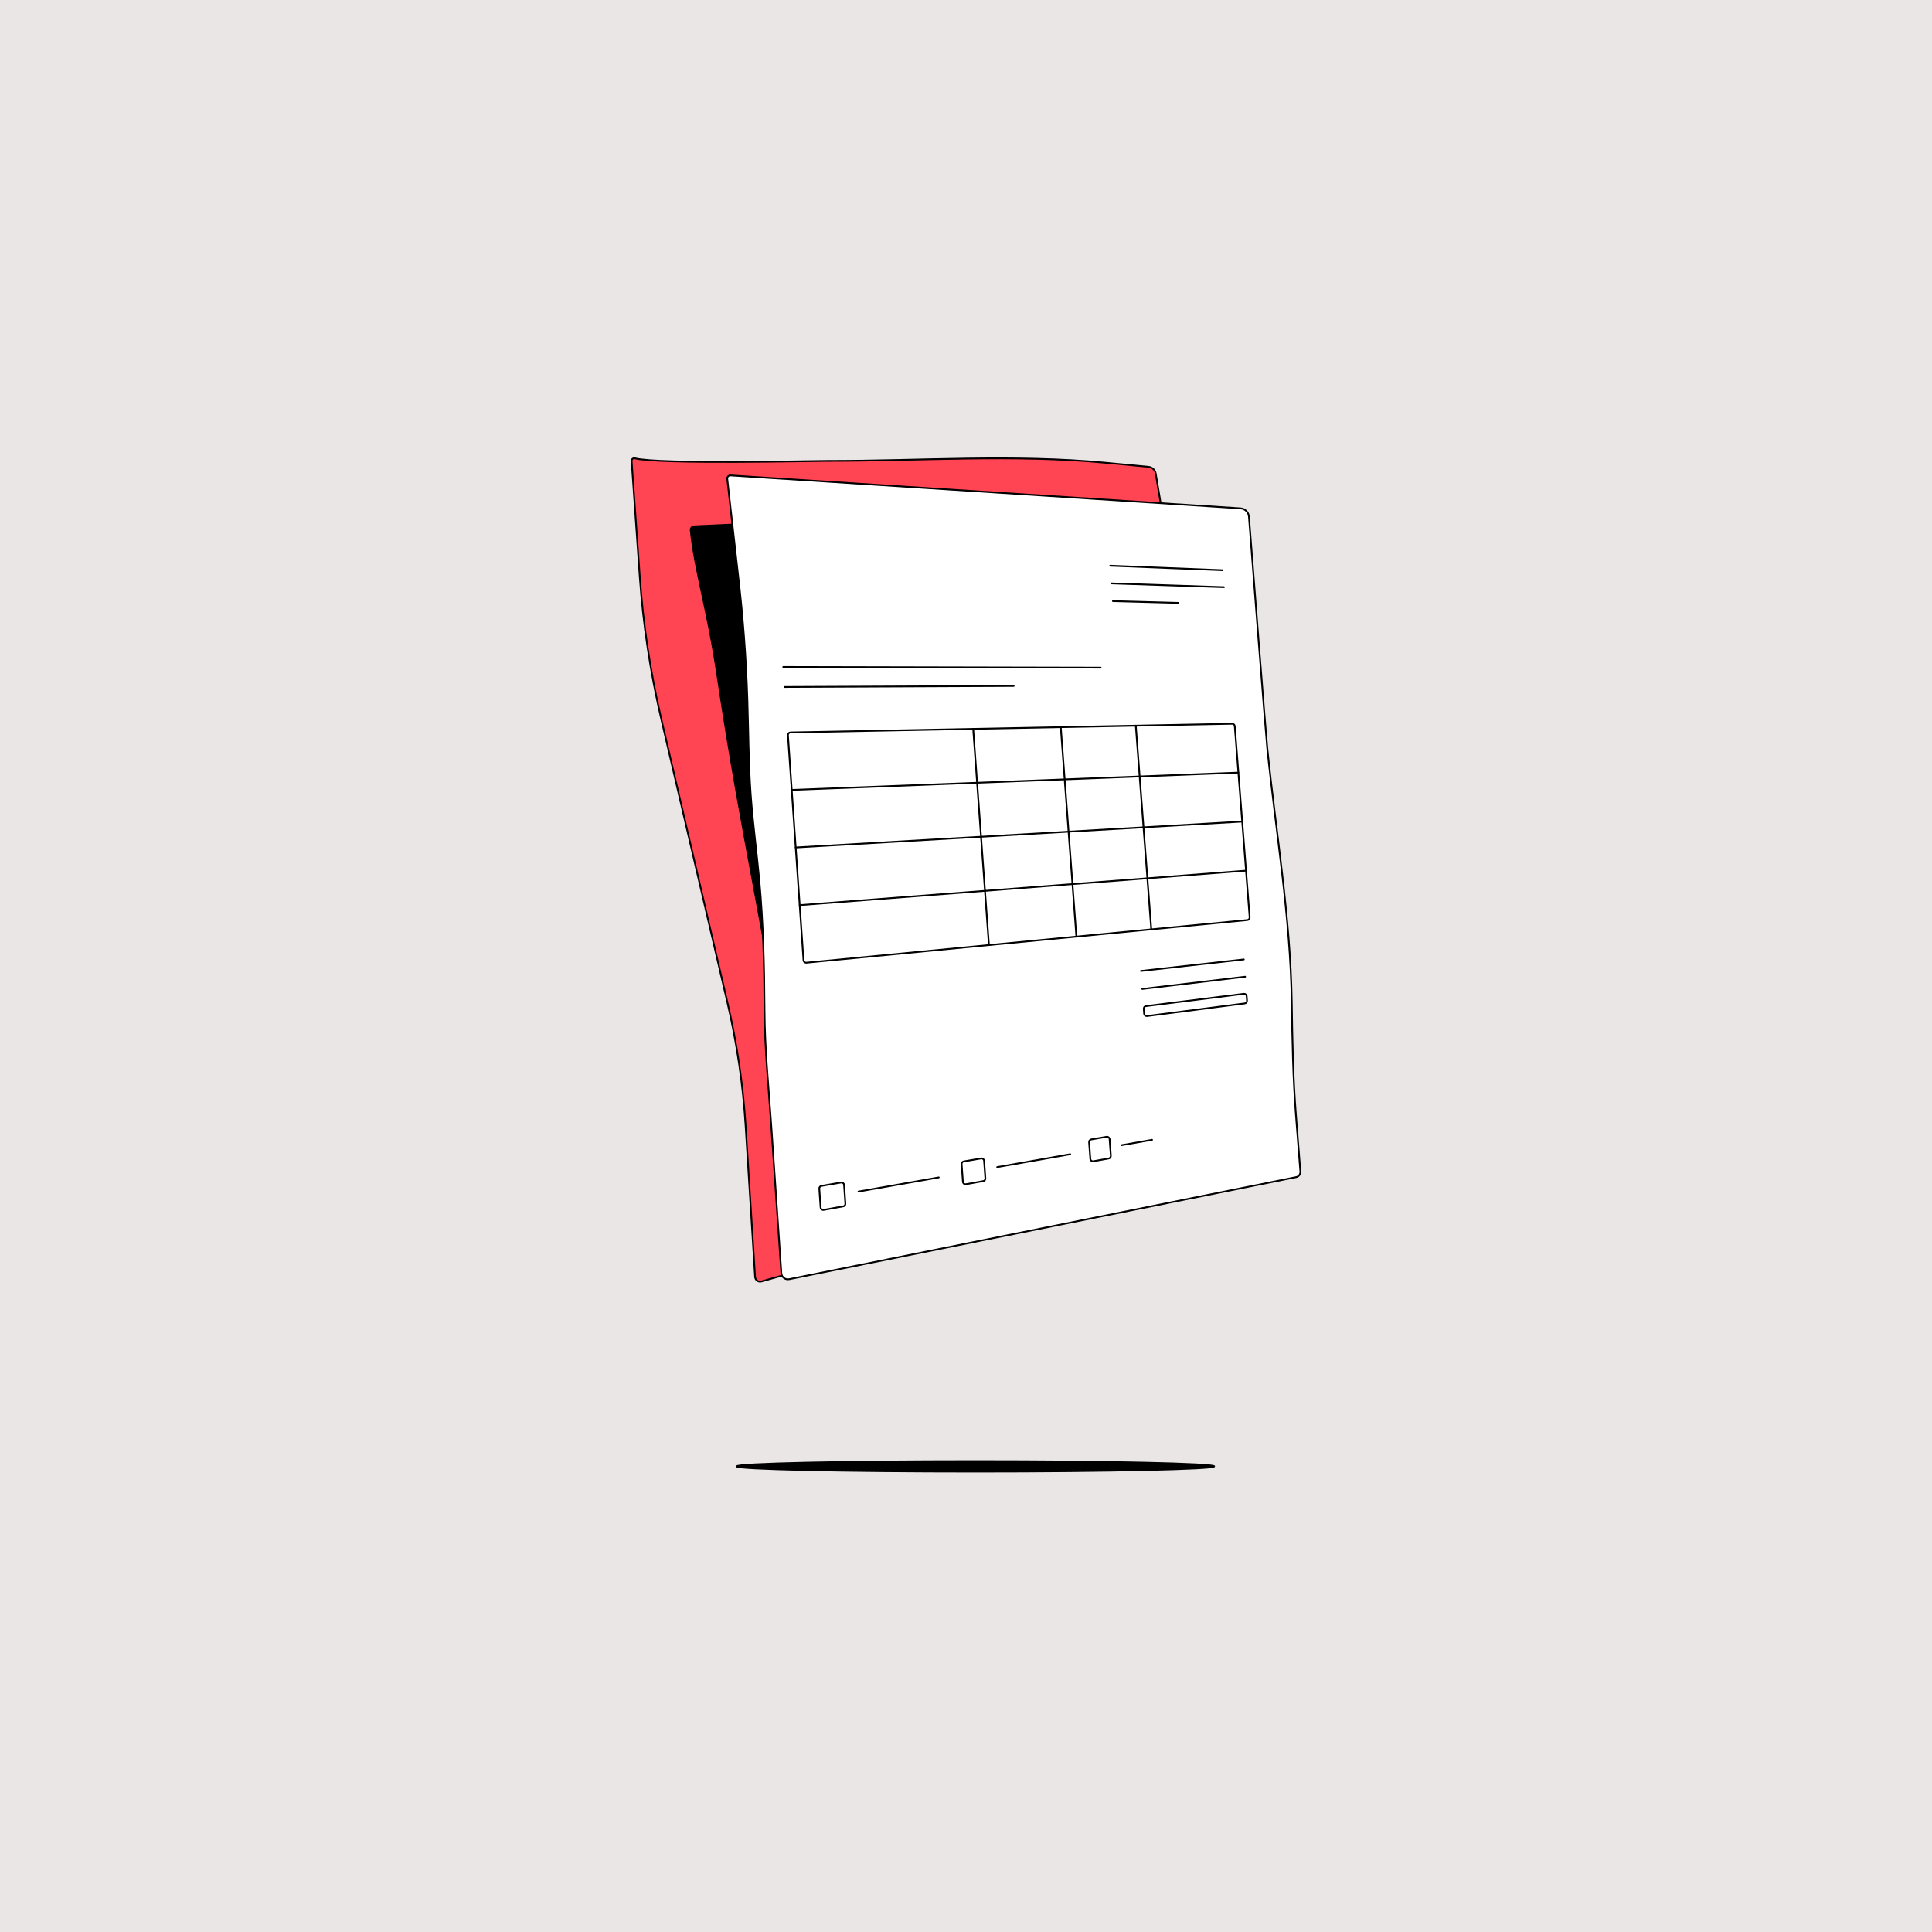 <?xml version="1.0" encoding="UTF-8"?>
<svg xmlns="http://www.w3.org/2000/svg" width="780" height="780" viewBox="0 0 780 780" fill="none">
  <rect width="780" height="780" fill="#EAE6E6"></rect>
  <path d="M511.384 459.796L307.417 517.346C306.174 517.697 304.925 516.811 304.845 515.523L301.029 454.595C299.983 437.881 297.537 421.267 293.718 404.9L266.999 290.431C262.566 271.44 259.655 252.175 258.29 232.791L255.003 186.12C254.953 185.412 255.601 184.861 256.29 185.031C266.476 187.544 328.207 186.074 334.043 186.078C371.407 186.107 409.297 183.298 446.5 186.839L463.686 188.475C465.157 188.615 466.35 189.727 466.593 191.185L511.384 459.796Z" fill="#FF4554" stroke="black" stroke-width="0.7" stroke-linecap="round" stroke-linejoin="round"></path>
  <path d="M404.105 206.306L280.187 212.127C279.178 212.175 278.402 213.06 278.505 214.065C280.176 230.415 285.209 245.529 289.246 272.452C299.478 340.689 308.278 373.708 317.493 438.119C319.911 455.022 323.016 480.187 324.482 512.532C372.124 499.089 419.803 486.438 467.446 472.995L404.104 206.307L404.105 206.306Z" fill="black"></path>
  <path d="M524.993 472.987C525.077 474.056 524.349 475.02 523.297 475.232L318.621 516.444C317.047 516.761 315.556 515.621 315.446 514.021L311.387 454.609C310.302 438.726 308.729 423.415 308.651 407.511C308.566 390.155 308.142 372.782 306.556 355.491C305.487 343.835 303.892 332.226 303.059 320.55C302.154 307.859 302.151 295.122 301.739 282.405C301.199 265.711 299.953 249.041 298.007 232.453C297.684 229.696 294.392 200.298 293.61 193.319C293.524 192.543 294.159 191.884 294.936 191.935L500.823 205.225C502.635 205.342 504.087 206.775 504.227 208.586C505.46 224.529 510.976 295.688 511.62 301.95C515.134 336.113 520.975 370.121 521.517 404.53C521.764 420.212 521.997 434.843 523.219 450.403C523.81 457.931 524.402 465.459 524.993 472.987Z" fill="white" stroke="black" stroke-width="0.7" stroke-linecap="round" stroke-linejoin="round"></path>
  <path d="M502.547 405.102L463.085 410.203C462.495 410.279 461.96 409.844 461.916 409.251L461.768 407.293C461.726 406.74 462.125 406.253 462.674 406.183L502.144 401.232C502.732 401.158 503.263 401.591 503.309 402.183L503.449 403.991C503.492 404.543 503.096 405.031 502.547 405.102Z" fill="white" stroke="black" stroke-width="0.7" stroke-linecap="round" stroke-linejoin="round"></path>
  <path d="M319.126 295.709L497.451 292.207C498.002 292.197 498.465 292.617 498.508 293.165L504.521 370.339C504.565 370.904 504.15 371.4 503.585 371.454L325.534 388.674C324.952 388.73 324.437 388.295 324.397 387.712L318.111 296.819C318.07 296.226 318.533 295.719 319.127 295.708L319.126 295.709Z" stroke="black" stroke-width="0.7" stroke-linecap="round" stroke-linejoin="round"></path>
  <path d="M322.855 365.439L503.053 351.509" stroke="black" stroke-width="0.7" stroke-linecap="round" stroke-linejoin="round"></path>
  <path d="M321.246 342.15L501.511 331.697" stroke="black" stroke-width="0.7" stroke-linecap="round" stroke-linejoin="round"></path>
  <path d="M319.638 318.915L499.969 311.924" stroke="black" stroke-width="0.7" stroke-linecap="round" stroke-linejoin="round"></path>
  <path d="M458.548 292.972L464.796 375.207" stroke="black" stroke-width="0.7" stroke-linecap="round" stroke-linejoin="round"></path>
  <path d="M428.26 293.566L434.561 378.131" stroke="black" stroke-width="0.7" stroke-linecap="round" stroke-linejoin="round"></path>
  <path d="M392.898 294.261L399.252 381.547" stroke="black" stroke-width="0.7" stroke-linecap="round" stroke-linejoin="round"></path>
  <path d="M448.223 228.385L493.603 230.205" stroke="black" stroke-width="0.7" stroke-linecap="round" stroke-linejoin="round"></path>
  <path d="M448.764 235.533L494.137 237.054" stroke="black" stroke-width="0.7" stroke-linecap="round" stroke-linejoin="round"></path>
  <path d="M449.306 242.686L475.753 243.398" stroke="black" stroke-width="0.7" stroke-linecap="round" stroke-linejoin="round"></path>
  <path d="M316.207 269.274L444.372 269.547" stroke="black" stroke-width="0.7" stroke-linecap="round" stroke-linejoin="round"></path>
  <path d="M316.765 277.347L409.254 276.931" stroke="black" stroke-width="0.7" stroke-linecap="round" stroke-linejoin="round"></path>
  <path d="M460.611 392.003L502.158 387.351" stroke="black" stroke-width="0.7" stroke-linecap="round" stroke-linejoin="round"></path>
  <path d="M461.161 399.266L502.7 394.33" stroke="black" stroke-width="0.7" stroke-linecap="round" stroke-linejoin="round"></path>
  <path d="M340.447 487.035L332.522 488.465C331.914 488.575 331.344 488.131 331.302 487.514L330.774 479.877C330.738 479.345 331.108 478.872 331.634 478.782L339.559 477.418C340.165 477.314 340.729 477.755 340.771 478.37L341.298 485.941C341.335 486.47 340.968 486.942 340.446 487.036L340.447 487.035Z" stroke="black" stroke-width="0.7" stroke-linecap="round" stroke-linejoin="round"></path>
  <path d="M346.581 481.066L379.009 475.349" stroke="black" stroke-width="0.7" stroke-linecap="round" stroke-linejoin="round"></path>
  <path d="M396.966 476.84L389.97 478.103C389.362 478.213 388.793 477.771 388.749 477.155L388.233 469.987C388.195 469.454 388.567 468.979 389.094 468.888L396.091 467.683C396.696 467.579 397.259 468.02 397.304 468.632L397.819 475.743C397.857 476.272 397.489 476.747 396.966 476.84Z" stroke="black" stroke-width="0.7" stroke-linecap="round" stroke-linejoin="round"></path>
  <path d="M402.592 471.191L432.07 465.995" stroke="black" stroke-width="0.7" stroke-linecap="round" stroke-linejoin="round"></path>
  <path d="M447.623 467.703L441.418 468.822C440.811 468.931 440.243 468.491 440.197 467.876L439.694 461.127C439.655 460.593 440.027 460.117 440.555 460.025L446.76 458.957C447.365 458.853 447.927 459.292 447.973 459.904L448.475 466.602C448.514 467.133 448.147 467.608 447.623 467.703Z" stroke="black" stroke-width="0.7" stroke-linecap="round" stroke-linejoin="round"></path>
  <path d="M452.816 462.338L465.117 460.17" stroke="black" stroke-width="0.7" stroke-linecap="round" stroke-linejoin="round"></path>
  <path d="M393.833 594.143C447.068 594.143 490.223 593.193 490.223 592.021C490.223 590.849 447.068 589.898 393.833 589.898C340.598 589.898 297.442 590.849 297.442 592.021C297.442 593.193 340.598 594.143 393.833 594.143Z" fill="black" stroke="black" stroke-width="0.7" stroke-linecap="round" stroke-linejoin="round"></path>
</svg>
